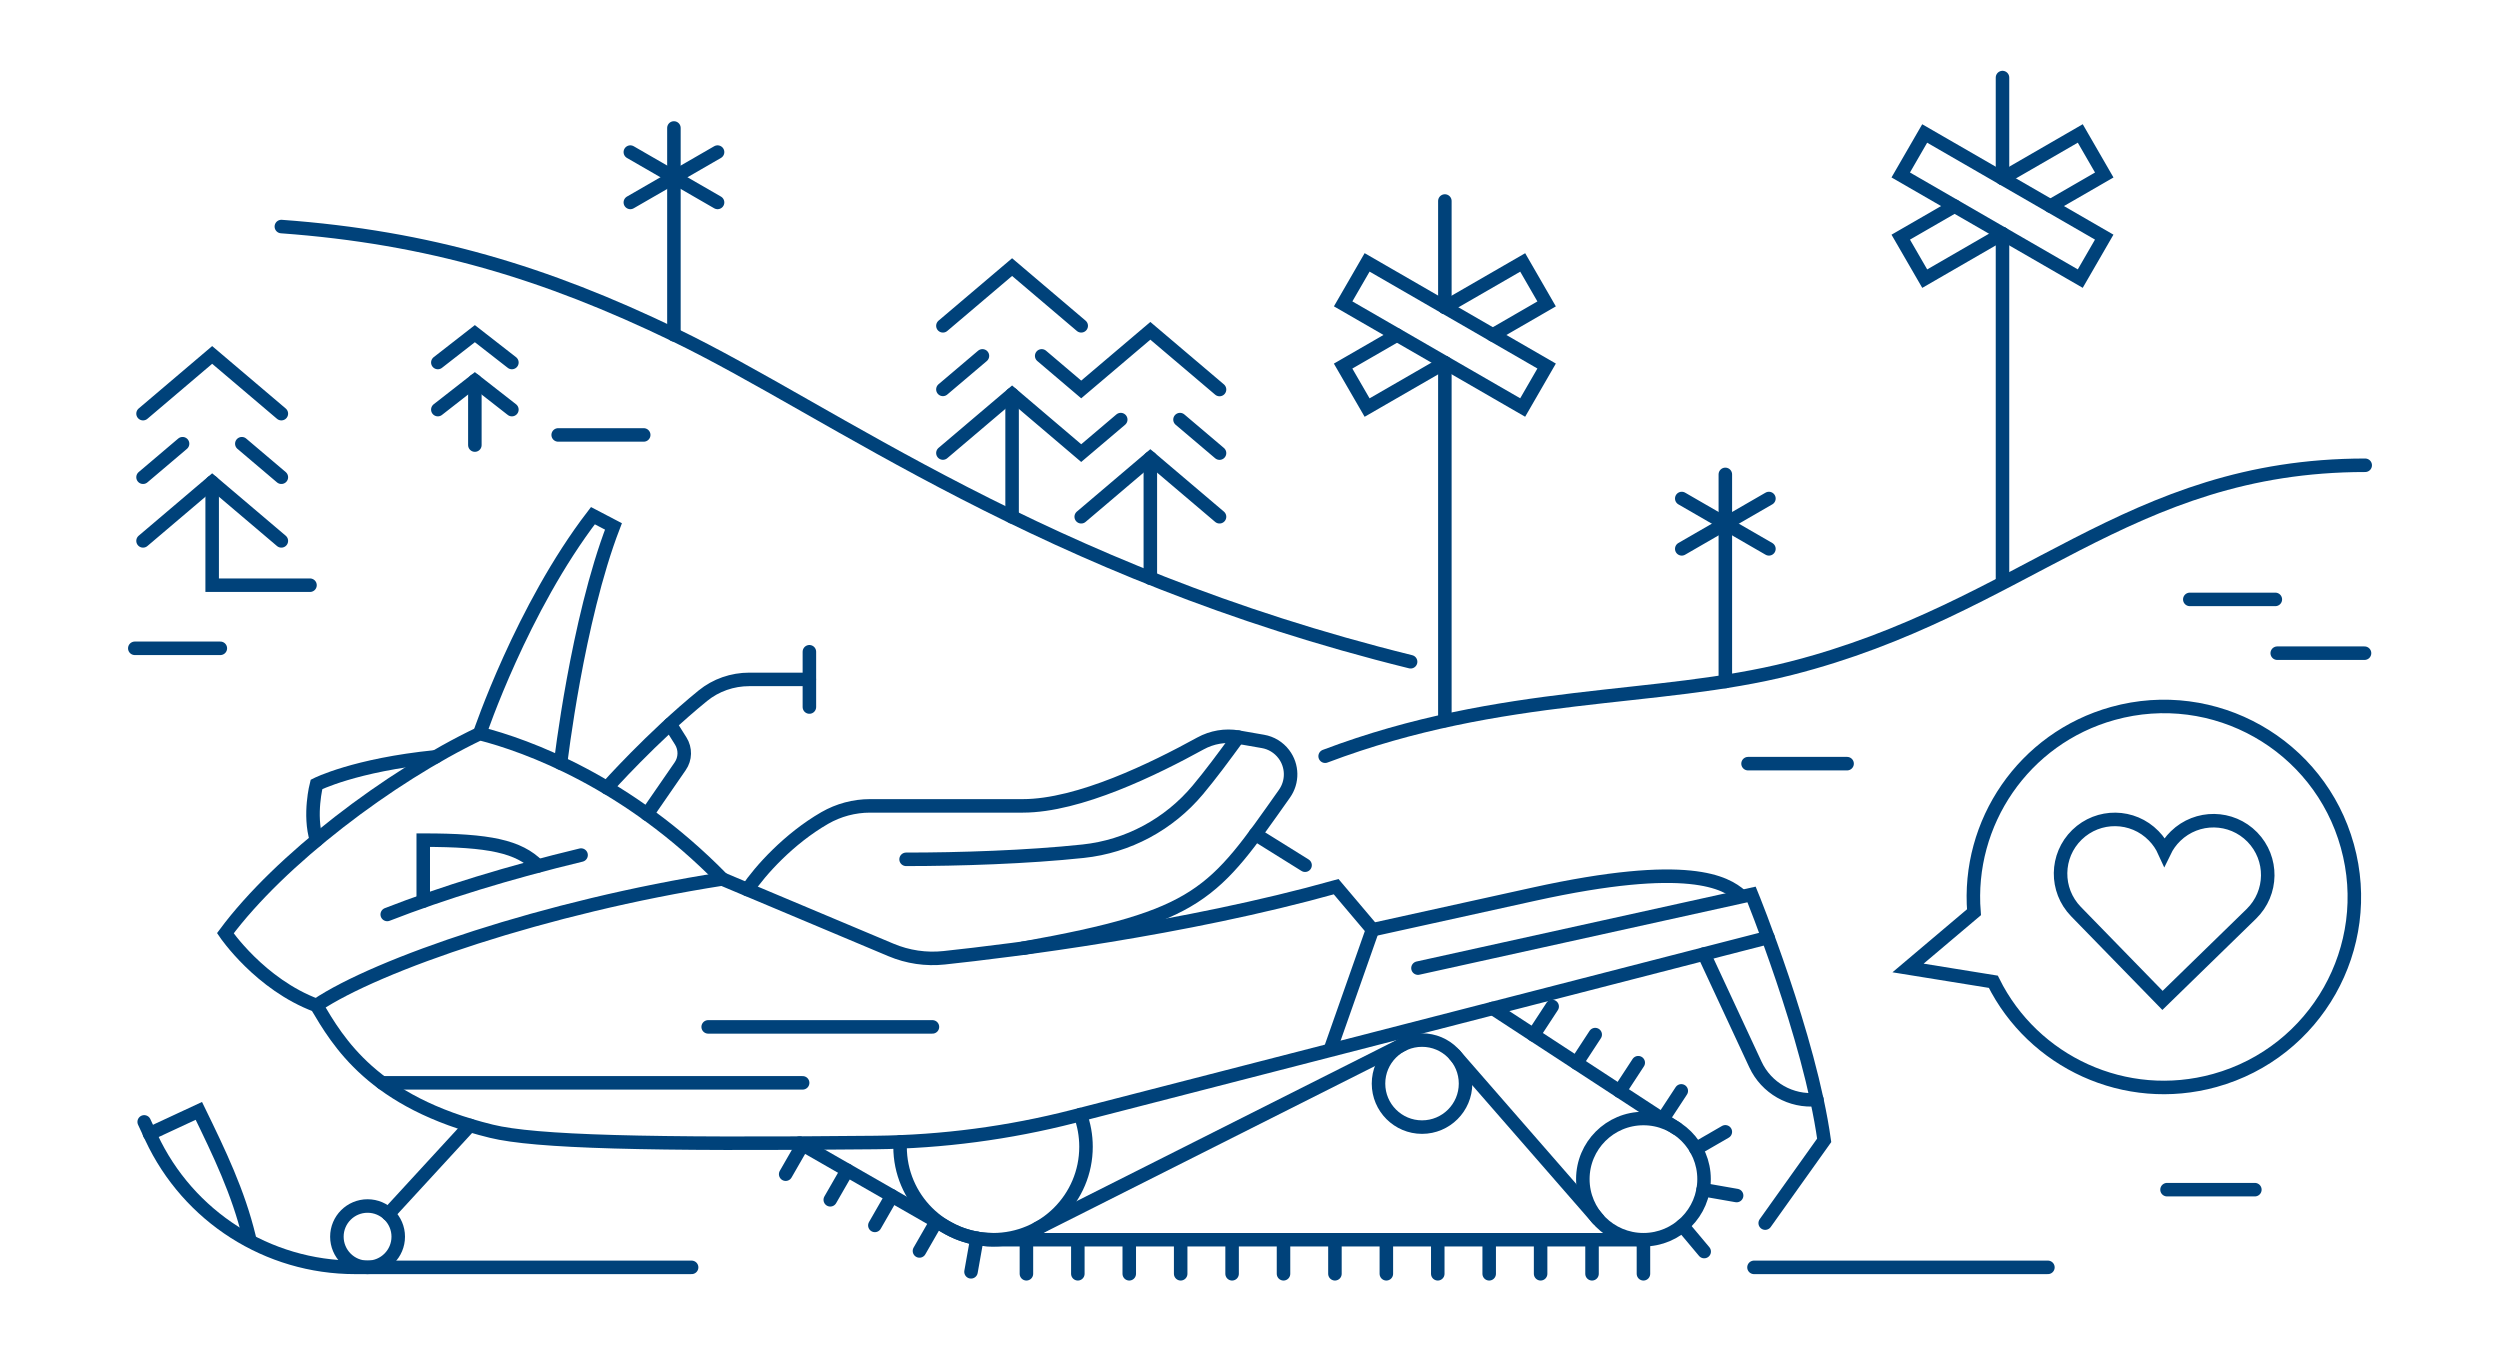 <svg width="370" height="200" viewBox="0 0 370 200" fill="none" xmlns="http://www.w3.org/2000/svg">
<path d="M185.8 123.471L193.15 128.051" stroke="#00427A" stroke-width="2" stroke-miterlimit="10" stroke-linecap="round"/>
<path d="M134.1 127.18C141.98 127.18 152.03 126.86 160.3 125.98C166.93 125.28 173.02 122 177.3 116.88C179.14 114.68 181.02 112.15 183.25 109.09" stroke="#00427A" stroke-width="2" stroke-miterlimit="10" stroke-linecap="round"/>
<path d="M110.62 131.66C112.52 128.83 116.76 124.12 122.07 121.06C124.11 119.89 126.42 119.27 128.77 119.27H151.38C159.69 119.27 170.85 113.78 177.67 110.03C179.37 109.1 181.33 108.76 183.24 109.09L186.91 109.73C188.14 109.94 189.24 110.61 190 111.61C191.31 113.33 191.35 115.7 190.1 117.47C179.59 132.34 177.74 135.64 151.41 140.34" stroke="#00427A" stroke-width="2" stroke-miterlimit="10" stroke-linecap="round"/>
<path d="M56.54 160.261H118.79" stroke="#00427A" stroke-width="2" stroke-miterlimit="10" stroke-linecap="round"/>
<path d="M104.81 151.98H138" stroke="#00427A" stroke-width="2" stroke-miterlimit="10" stroke-linecap="round"/>
<path d="M252.19 141.19L259.8 157.54C261.42 161.03 265.07 163.11 268.9 162.73" stroke="#00427A" stroke-width="2" stroke-miterlimit="10" stroke-linecap="round"/>
<path d="M307.24 134.91L320.05 148.06L333.2 135.25C336.38 132.15 336.44 127.07 333.35 123.89C330.25 120.71 325.17 120.65 321.99 123.74C321.29 124.42 320.74 125.2 320.34 126.03C319.96 125.19 319.44 124.4 318.75 123.7C315.65 120.52 310.57 120.46 307.39 123.55C304.21 126.65 304.15 131.73 307.24 134.91Z" stroke="#00427A" stroke-width="2" stroke-miterlimit="10" stroke-linecap="round"/>
<path d="M327.79 159.91C342.79 155.75 351.58 140.21 347.41 125.21C343.25 110.21 327.71 101.42 312.71 105.59C299.47 109.27 291.08 121.8 292.15 135.01C288.92 137.74 282.39 143.26 282.39 143.26L295.01 145.3C300.9 157.17 314.55 163.59 327.79 159.91V159.91Z" stroke="#00427A" stroke-width="2" stroke-miterlimit="10" stroke-linecap="round"/>
<path d="M203.14 137.601L226.95 132.351C249.99 127.271 255.4 130.651 257.63 132.551" stroke="#00427A" stroke-width="2" stroke-miterlimit="10" stroke-linecap="round"/>
<path d="M209.86 143.28L259.23 132.38C259.23 132.38 267.86 153.5 269.98 168.77L261.25 181.02" stroke="#00427A" stroke-width="2" stroke-miterlimit="10" stroke-linecap="round"/>
<path d="M46.84 148.8C55.81 142.76 80.79 134.17 106.89 130.09L131.86 140.59C134.35 141.64 137.06 142.04 139.74 141.75C149.58 140.7 175.24 137.54 197.75 131.23L203.13 137.59L196.93 155.21" stroke="#00427A" stroke-width="2" stroke-miterlimit="10" stroke-linecap="round"/>
<path d="M261.67 138.751L158.89 165.221C149.32 167.681 139.48 168.981 129.6 169.091C95.82 169.431 79.19 169.011 72.72 167.421C55.14 163.121 50.02 154.151 46.85 148.811C38.47 145.691 33.35 138.121 33.35 138.121C41.38 127.301 57.61 114.951 71.01 108.561C78.02 110.351 92.87 115.741 106.9 130.091" stroke="#00427A" stroke-width="2" stroke-miterlimit="10" stroke-linecap="round"/>
<path d="M64.46 112.011C52.47 113.221 46.84 116.091 46.84 116.091C46.84 116.091 45.68 120.551 46.84 124.341" stroke="#00427A" stroke-width="2" stroke-miterlimit="10" stroke-linecap="round"/>
<path d="M71 108.56C71 108.56 77.24 90.02 87.75 76.32L90.79 77.91C85.42 91.84 82.97 112.94 82.97 112.94" stroke="#00427A" stroke-width="2" stroke-miterlimit="10" stroke-linecap="round"/>
<path d="M89.82 116.591C89.82 116.591 96.43 109.151 104.02 102.971C105.96 101.391 108.4 100.551 110.9 100.551H119.78" stroke="#00427A" stroke-width="2" stroke-miterlimit="10" stroke-linecap="round"/>
<path d="M119.79 96.46V104.64" stroke="#00427A" stroke-width="2" stroke-miterlimit="10" stroke-linecap="round"/>
<path d="M99.18 107.181L100.75 109.671C101.47 110.821 101.44 112.291 100.67 113.401L95.77 120.501" stroke="#00427A" stroke-width="2" stroke-miterlimit="10" stroke-linecap="round"/>
<path d="M57.31 135.341C65.5 132.141 75.52 129.071 86 126.551" stroke="#00427A" stroke-width="2" stroke-miterlimit="10" stroke-linecap="round"/>
<path d="M62.64 133.36V124.34C72.47 124.34 76.76 125.28 79.64 128.15" stroke="#00427A" stroke-width="2" stroke-miterlimit="10" stroke-linecap="round"/>
<path d="M210.46 166.811C214.016 166.811 216.9 163.927 216.9 160.371C216.9 156.814 214.016 153.931 210.46 153.931C206.903 153.931 204.02 156.814 204.02 160.371C204.02 163.927 206.903 166.811 210.46 166.811Z" stroke="#00427A" stroke-width="2" stroke-miterlimit="10" stroke-linecap="round"/>
<path d="M243.23 183.48C248.184 183.48 252.2 179.464 252.2 174.51C252.2 169.556 248.184 165.54 243.23 165.54C238.276 165.54 234.26 169.556 234.26 174.51C234.26 179.464 238.276 183.48 243.23 183.48Z" stroke="#00427A" stroke-width="2" stroke-miterlimit="10" stroke-linecap="round"/>
<path d="M159.88 164.96C160.43 166.44 160.73 168.05 160.73 169.72C160.73 177.32 154.57 183.48 146.97 183.48C139.37 183.48 133.21 177.32 133.21 169.72C133.21 169.47 133.21 169.23 133.23 168.99" stroke="#00427A" stroke-width="2" stroke-miterlimit="10" stroke-linecap="round"/>
<path d="M118.36 169.17L140.17 181.68C142.23 182.86 144.56 183.48 146.93 183.48H243.23" stroke="#00427A" stroke-width="2" stroke-miterlimit="10" stroke-linecap="round"/>
<path d="M220.94 149.24L248.13 167.01" stroke="#00427A" stroke-width="2" stroke-miterlimit="10" stroke-linecap="round"/>
<path d="M236.47 180.4L215.31 156.13" stroke="#00427A" stroke-width="2" stroke-miterlimit="10" stroke-linecap="round"/>
<path d="M207.62 154.58L153.57 181.79" stroke="#00427A" stroke-width="2" stroke-miterlimit="10" stroke-linecap="round"/>
<path d="M243.23 183.48V188.52" stroke="#00427A" stroke-width="2" stroke-miterlimit="10" stroke-linecap="round"/>
<path d="M248.99 181.38L252.22 185.23" stroke="#00427A" stroke-width="2" stroke-miterlimit="10" stroke-linecap="round"/>
<path d="M252.06 176.07L257.02 176.94" stroke="#00427A" stroke-width="2" stroke-miterlimit="10" stroke-linecap="round"/>
<path d="M250.99 170.031L255.35 167.511" stroke="#00427A" stroke-width="2" stroke-miterlimit="10" stroke-linecap="round"/>
<path d="M246.07 165.66L248.83 161.45" stroke="#00427A" stroke-width="2" stroke-miterlimit="10" stroke-linecap="round"/>
<path d="M239.7 161.5L242.46 157.28" stroke="#00427A" stroke-width="2" stroke-miterlimit="10" stroke-linecap="round"/>
<path d="M233.33 157.34L236.09 153.12" stroke="#00427A" stroke-width="2" stroke-miterlimit="10" stroke-linecap="round"/>
<path d="M226.96 153.18L229.72 148.96" stroke="#00427A" stroke-width="2" stroke-miterlimit="10" stroke-linecap="round"/>
<path d="M235.62 188.52V183.48" stroke="#00427A" stroke-width="2" stroke-miterlimit="10" stroke-linecap="round"/>
<path d="M228.01 188.52V183.48" stroke="#00427A" stroke-width="2" stroke-miterlimit="10" stroke-linecap="round"/>
<path d="M220.4 188.52V183.48" stroke="#00427A" stroke-width="2" stroke-miterlimit="10" stroke-linecap="round"/>
<path d="M212.79 188.52V183.48" stroke="#00427A" stroke-width="2" stroke-miterlimit="10" stroke-linecap="round"/>
<path d="M205.18 188.52V183.48" stroke="#00427A" stroke-width="2" stroke-miterlimit="10" stroke-linecap="round"/>
<path d="M197.57 188.52V183.48" stroke="#00427A" stroke-width="2" stroke-miterlimit="10" stroke-linecap="round"/>
<path d="M189.96 188.52V183.48" stroke="#00427A" stroke-width="2" stroke-miterlimit="10" stroke-linecap="round"/>
<path d="M182.35 188.52V183.48" stroke="#00427A" stroke-width="2" stroke-miterlimit="10" stroke-linecap="round"/>
<path d="M174.74 188.52V183.48" stroke="#00427A" stroke-width="2" stroke-miterlimit="10" stroke-linecap="round"/>
<path d="M167.13 188.52V183.48" stroke="#00427A" stroke-width="2" stroke-miterlimit="10" stroke-linecap="round"/>
<path d="M159.52 188.52V183.48" stroke="#00427A" stroke-width="2" stroke-miterlimit="10" stroke-linecap="round"/>
<path d="M151.91 188.52V183.48" stroke="#00427A" stroke-width="2" stroke-miterlimit="10" stroke-linecap="round"/>
<path d="M143.71 188.23L144.59 183.271" stroke="#00427A" stroke-width="2" stroke-miterlimit="10" stroke-linecap="round"/>
<path d="M136.08 185.141L138.59 180.771" stroke="#00427A" stroke-width="2" stroke-miterlimit="10" stroke-linecap="round"/>
<path d="M129.48 181.36L131.99 176.99" stroke="#00427A" stroke-width="2" stroke-miterlimit="10" stroke-linecap="round"/>
<path d="M122.88 177.57L125.39 173.2" stroke="#00427A" stroke-width="2" stroke-miterlimit="10" stroke-linecap="round"/>
<path d="M116.28 173.78L118.79 169.41" stroke="#00427A" stroke-width="2" stroke-miterlimit="10" stroke-linecap="round"/>
<path d="M22.12 167.81L29.43 164.41C32.5 170.72 35.25 176.42 36.87 183.09" stroke="#00427A" stroke-width="2" stroke-miterlimit="10" stroke-linecap="round"/>
<path d="M102.36 187.57H52.55C39.62 187.57 27.87 180.07 22.41 168.35L21.34 166.04" stroke="#00427A" stroke-width="2" stroke-miterlimit="10" stroke-linecap="round"/>
<path d="M54.4 187.57C56.907 187.57 58.94 185.538 58.94 183.03C58.94 180.523 56.907 178.49 54.4 178.49C51.892 178.49 49.86 180.523 49.86 183.03C49.86 185.538 51.892 187.57 54.4 187.57Z" stroke="#00427A" stroke-width="2" stroke-miterlimit="10" stroke-linecap="round"/>
<path d="M57.47 179.691L69.55 166.551" stroke="#00427A" stroke-width="2" stroke-miterlimit="10" stroke-linecap="round"/>
<path d="M303.09 187.57H259.59" stroke="#00427A" stroke-width="2" stroke-miterlimit="10" stroke-linecap="round"/>
<path d="M180.49 76.48L170.25 67.79L160.02 76.48" stroke="#00427A" stroke-width="2" stroke-miterlimit="10" stroke-linecap="round"/>
<path d="M170.25 67.79V85.58" stroke="#00427A" stroke-width="2" stroke-miterlimit="10" stroke-linecap="round"/>
<path d="M165.87 62.1L160.02 67.06L149.79 58.36L139.55 67.05" stroke="#00427A" stroke-width="2" stroke-miterlimit="10" stroke-linecap="round"/>
<path d="M180.49 67.061L174.64 62.101" stroke="#00427A" stroke-width="2" stroke-miterlimit="10" stroke-linecap="round"/>
<path d="M149.79 58.36V76.51" stroke="#00427A" stroke-width="2" stroke-miterlimit="10" stroke-linecap="round"/>
<path d="M145.4 52.67L139.55 57.63" stroke="#00427A" stroke-width="2" stroke-miterlimit="10" stroke-linecap="round"/>
<path d="M180.49 57.65L170.25 48.96L160.02 57.64L154.17 52.67" stroke="#00427A" stroke-width="2" stroke-miterlimit="10" stroke-linecap="round"/>
<path d="M160.02 48.22L149.79 39.53L139.55 48.22" stroke="#00427A" stroke-width="2" stroke-miterlimit="10" stroke-linecap="round"/>
<path d="M41.64 33.53C63.51 35.12 80.8 40.39 99.82 49.56C123.26 60.86 154.39 84.51 208.77 97.94" stroke="#00427A" stroke-width="2" stroke-miterlimit="10" stroke-linecap="round"/>
<path d="M196.12 111.92C222.48 101.94 245.27 103.95 265.01 98.92C299.68 90.1 314.83 68.86 350.05 68.86" stroke="#00427A" stroke-width="2" stroke-miterlimit="10" stroke-linecap="round"/>
<path d="M213.84 53.68V106.63" stroke="#00427A" stroke-width="2" stroke-miterlimit="10" stroke-linecap="round"/>
<path d="M213.84 29.75V45.49" stroke="#00427A" stroke-width="2" stroke-miterlimit="10" stroke-linecap="round"/>
<path d="M228.901 54.173L202.331 38.833L198.786 44.973L225.356 60.313L228.901 54.173Z" stroke="#00427A" stroke-width="2" stroke-miterlimit="10" stroke-linecap="round"/>
<path d="M206.75 49.58L198.78 54.18L202.33 60.32L213.84 53.68" stroke="#00427A" stroke-width="2" stroke-miterlimit="10" stroke-linecap="round"/>
<path d="M220.94 49.58L228.9 44.98L225.36 38.84L213.84 45.49" stroke="#00427A" stroke-width="2" stroke-miterlimit="10" stroke-linecap="round"/>
<path d="M296.37 34.591V86.201" stroke="#00427A" stroke-width="2" stroke-miterlimit="10" stroke-linecap="round"/>
<path d="M296.37 11.48V26.401" stroke="#00427A" stroke-width="2" stroke-miterlimit="10" stroke-linecap="round"/>
<path d="M311.424 35.095L284.854 19.755L281.309 25.895L307.879 41.235L311.424 35.095Z" stroke="#00427A" stroke-width="2" stroke-miterlimit="10" stroke-linecap="round"/>
<path d="M289.28 30.5L281.31 35.1L284.86 41.24L296.37 34.59" stroke="#00427A" stroke-width="2" stroke-miterlimit="10" stroke-linecap="round"/>
<path d="M303.46 30.5L311.43 25.9L307.88 19.75L296.37 26.4" stroke="#00427A" stroke-width="2" stroke-miterlimit="10" stroke-linecap="round"/>
<path d="M75.76 53.651L70.28 49.381L64.8 53.651" stroke="#00427A" stroke-width="2" stroke-miterlimit="10" stroke-linecap="round"/>
<path d="M75.76 60.621L70.28 56.341L64.8 60.621" stroke="#00427A" stroke-width="2" stroke-miterlimit="10" stroke-linecap="round"/>
<path d="M70.28 56.341V65.871" stroke="#00427A" stroke-width="2" stroke-miterlimit="10" stroke-linecap="round"/>
<path d="M258.71 113.021H273.37" stroke="#00427A" stroke-width="2" stroke-miterlimit="10" stroke-linecap="round"/>
<path d="M19.95 95.95H32.61" stroke="#00427A" stroke-width="2" stroke-miterlimit="10" stroke-linecap="round"/>
<path d="M337.03 96.671H349.95" stroke="#00427A" stroke-width="2" stroke-miterlimit="10" stroke-linecap="round"/>
<path d="M324.09 88.711H336.75" stroke="#00427A" stroke-width="2" stroke-miterlimit="10" stroke-linecap="round"/>
<path d="M320.72 176.07H333.72" stroke="#00427A" stroke-width="2" stroke-miterlimit="10" stroke-linecap="round"/>
<path d="M41.64 80.05L31.4 71.36L21.17 80.05" stroke="#00427A" stroke-width="2" stroke-miterlimit="10" stroke-linecap="round"/>
<path d="M41.64 61.22L31.4 52.53L21.17 61.22" stroke="#00427A" stroke-width="2" stroke-miterlimit="10" stroke-linecap="round"/>
<path d="M31.4 71.36V86.61H45.88" stroke="#00427A" stroke-width="2" stroke-miterlimit="10" stroke-linecap="round"/>
<path d="M41.64 70.63L35.79 65.67" stroke="#00427A" stroke-width="2" stroke-miterlimit="10" stroke-linecap="round"/>
<path d="M21.17 70.63L27.02 65.67" stroke="#00427A" stroke-width="2" stroke-miterlimit="10" stroke-linecap="round"/>
<path d="M99.74 18.94V49.56" stroke="#00427A" stroke-width="2" stroke-miterlimit="10" stroke-linecap="round"/>
<path d="M106.2 29.96L93.29 22.51" stroke="#00427A" stroke-width="2" stroke-miterlimit="10" stroke-linecap="round"/>
<path d="M93.29 29.96L106.2 22.51" stroke="#00427A" stroke-width="2" stroke-miterlimit="10" stroke-linecap="round"/>
<path d="M255.35 70.21V100.86" stroke="#00427A" stroke-width="2" stroke-miterlimit="10" stroke-linecap="round"/>
<path d="M261.8 81.23L248.9 73.78" stroke="#00427A" stroke-width="2" stroke-miterlimit="10" stroke-linecap="round"/>
<path d="M248.9 81.23L261.8 73.78" stroke="#00427A" stroke-width="2" stroke-miterlimit="10" stroke-linecap="round"/>
<path d="M82.61 64.37H95.27" stroke="#00427A" stroke-width="2" stroke-miterlimit="10" stroke-linecap="round"/>
</svg>
